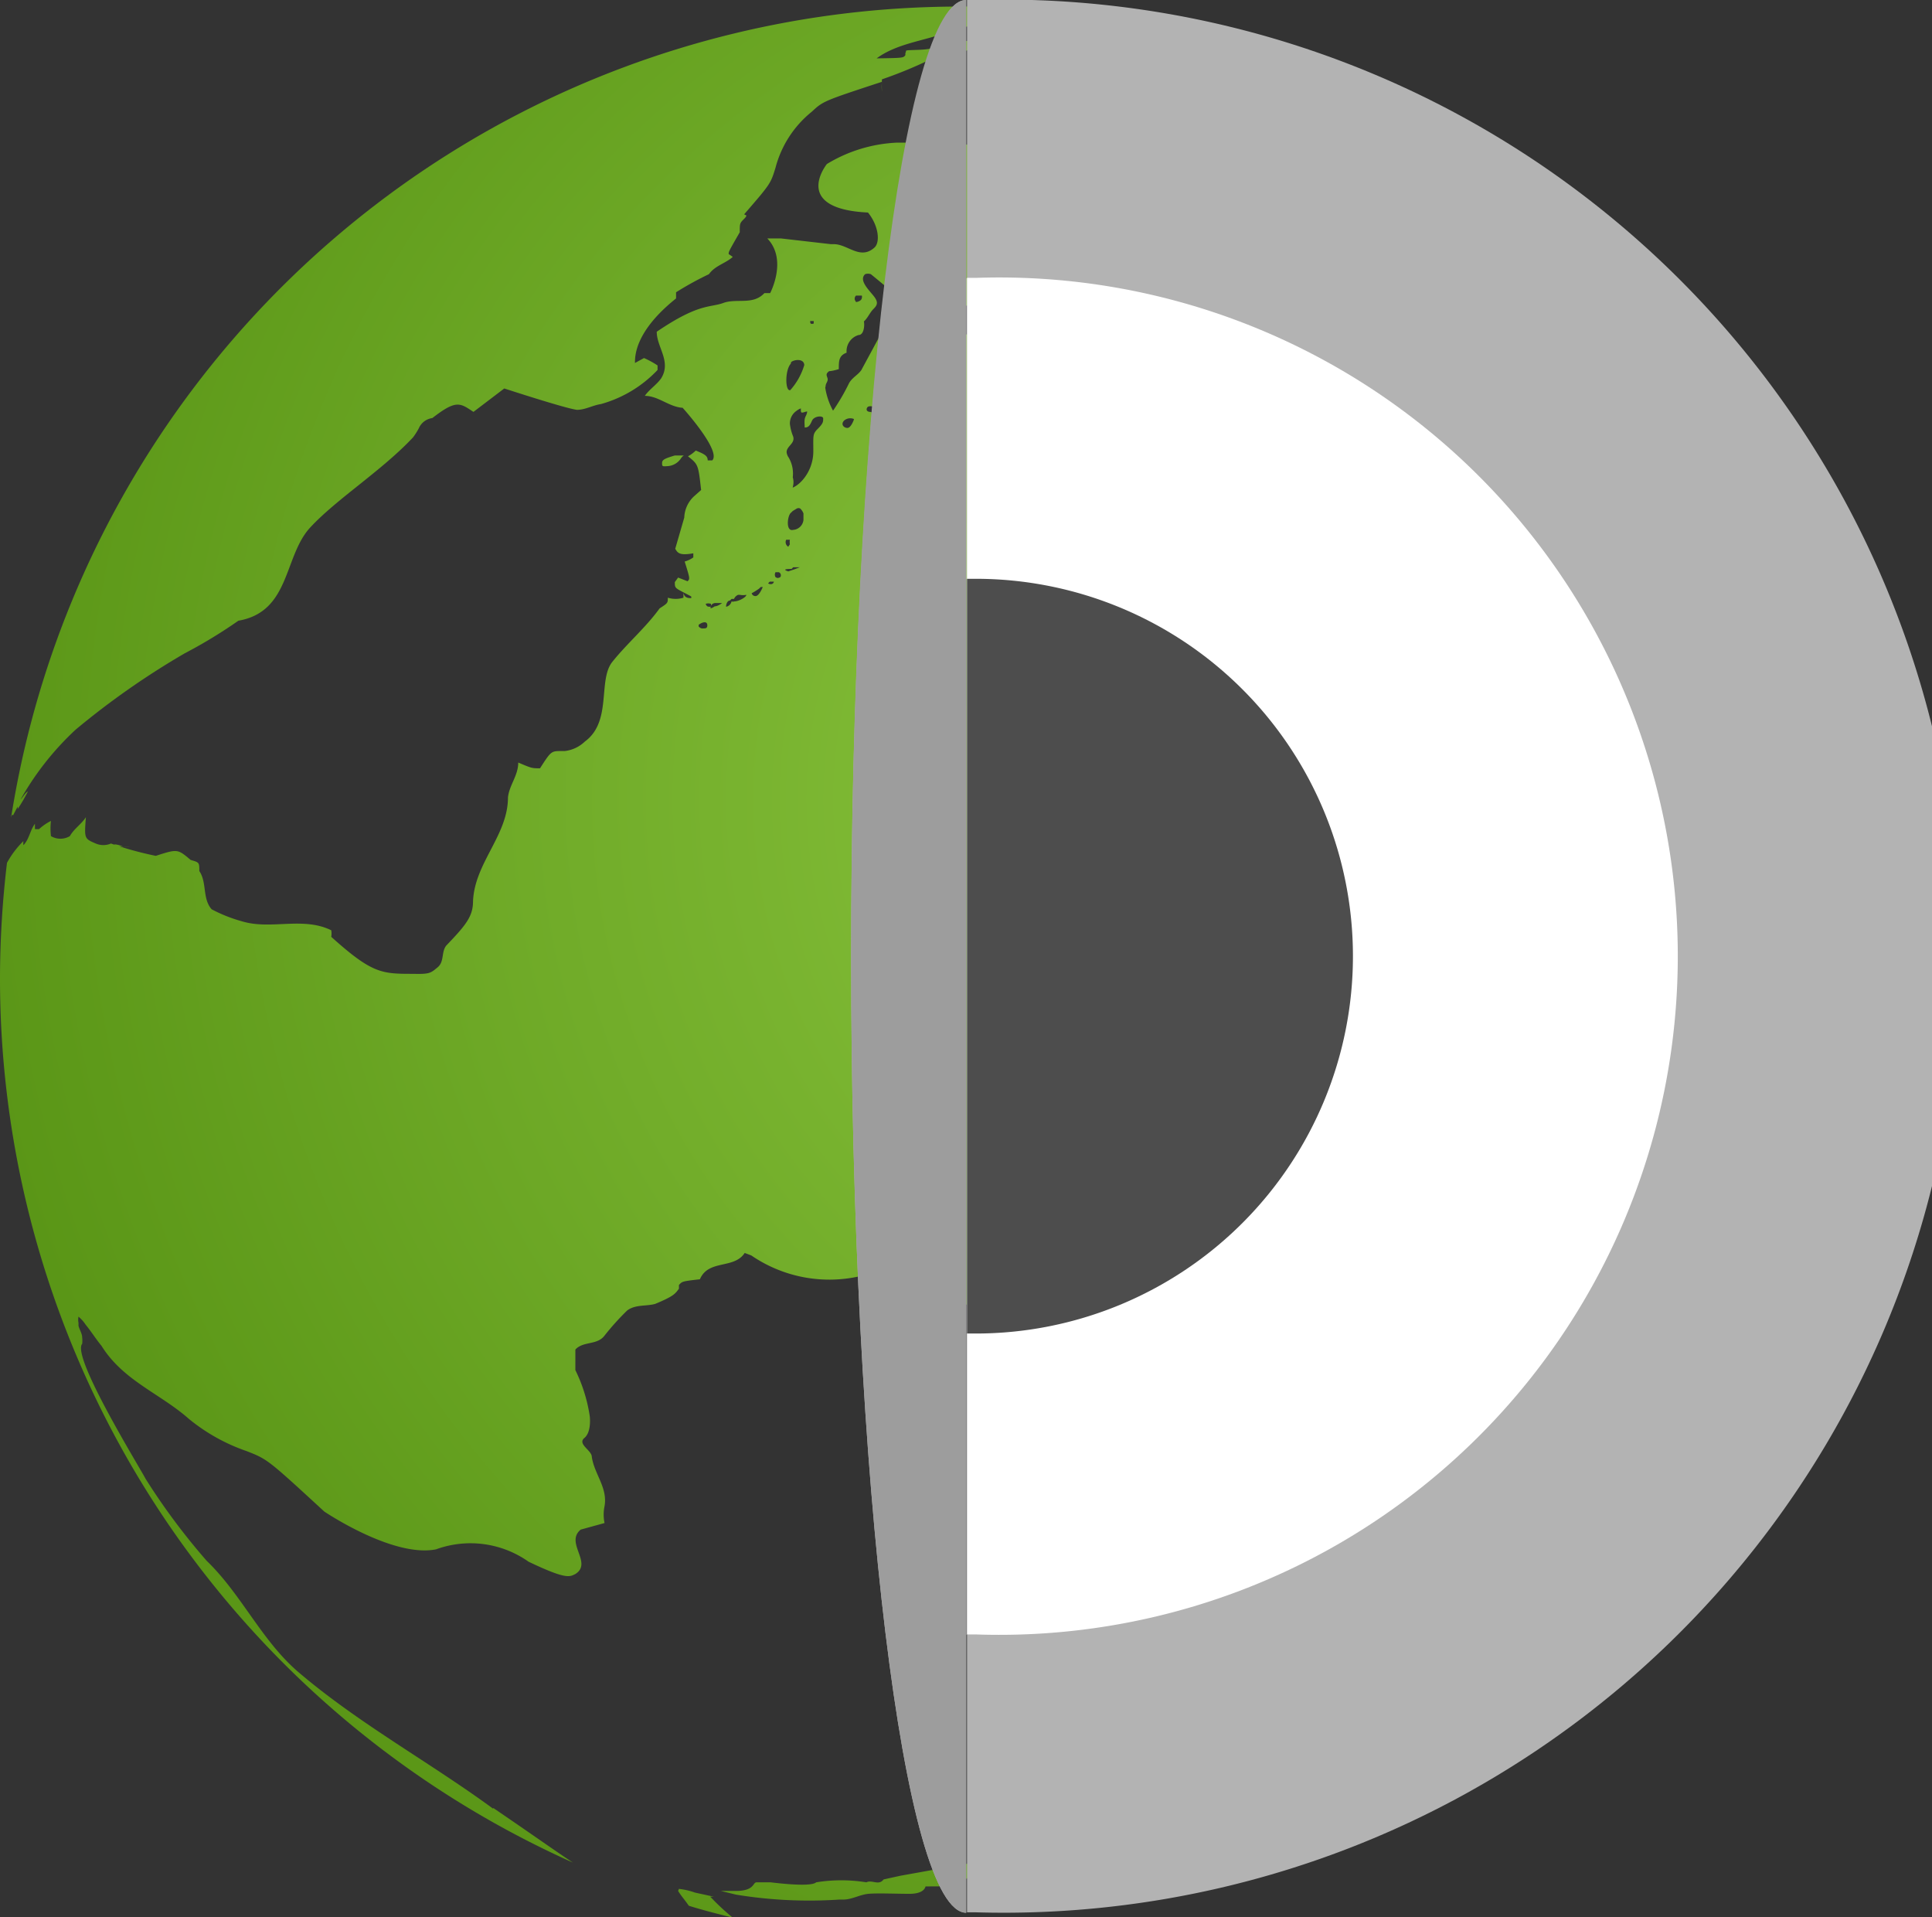 <svg xmlns="http://www.w3.org/2000/svg" xmlns:xlink="http://www.w3.org/1999/xlink" viewBox="0 0 47.01 46.64"><rect x="0" y="0" width="47.01" height="46.64" fill="#333333" stroke="none"/><defs><style>.cls-1{isolation:isolate;}.cls-2{fill:url(#Dégradé_sans_nom_13);}.cls-3{fill:#b3b3b3;}.cls-4{fill:#fff;}.cls-5{fill:#4d4d4d;}.cls-6{fill:#9d9d9d;mix-blend-mode:multiply;}</style><radialGradient id="Dégradé_sans_nom_13" cx="17" cy="16.12" r="32.9" gradientTransform="translate(46.82 2.28) rotate(90) scale(1.01 1)" gradientUnits="userSpaceOnUse"><stop offset="0.01" stop-color="#8cc63f"/><stop offset="1" stop-color="#589415"/></radialGradient></defs><title>globe1</title><g class="cls-1"><g id="Calque_2" data-name="Calque 2"><g id="Page_4" data-name="Page 4"><path class="cls-2" d="M42.47,15.89a.29.29,0,0,1,0-.1s0,0,0,0,0,.08,0,.07l-.09,0h-.07l-.07-.06s0,.06.06.12a.3.3,0,0,1,.08.17s0,.06,0,.1h0l0,.07a.1.1,0,0,0,.1,0h0s0-.05,0-.08a.11.11,0,0,1,.06,0s0,0,0,0,0-.05,0-.12Z"/><path class="cls-2" d="M37.14,36.84c-.11.09-.08.28-.24.32v0c.09.1.09.1.09.12l.2.27s-.09.13-.17.19-.09.06-.11.22v0c0,.15,0,.15.27.26,0,0,0,0,0,.08s.1.12.08.24-.15.2-.19.31c.15,0,.18-.18.33-.16s-.16.32,0,.36.22-.14.33-.2a.67.67,0,0,1,.11-.07c.46-.26.46-.26.73-.28h0l0,0h0s0,0-.09.14a1.25,1.25,0,0,0-.14.21h0s-.06.05,0,.11.46-.22.47-.22.1-.2.13-.28-.11,0-.17-.06h-.06A.72.72,0,0,1,39,38.2s0,0,0,0,.14-.13.21-.11-.2.11-.17.25c.44-.14.44-.14.34.4,0,.07.12.17.24.07s.25-.27.22-.4-.07-.12-.24-.2a.14.14,0,0,1,0-.07c0-.17.35-.78.36-.79s.27-.14.38-.26.34-.36.5-.5l.07,0a.1.1,0,0,1,.05,0c.08-.07.12,0,.16,0s.16-.08.25-.08.05.06.1.06h0c.12-.05.19-.17.31-.21a.08.08,0,0,1,0,0h0a2,2,0,0,0,.31-.44h0l-.06,0h0c.1-.22.1-.22.08-.24s0-.06,0-.08a.68.68,0,0,0-.31.17h0s0,0-.17.18-.17.1-.25.15h0a2.7,2.7,0,0,0-.49,0h0a1.46,1.46,0,0,0-.6.28,1.24,1.24,0,0,0-.44.53c-.15.28-.17.29-.57.47-.09,0-.15.07-.23,0s-.13-.14-.71.26h0a.37.37,0,0,0,0,.08h0c-.15.09-.15.09-.43,0,0,0,0,0,0-.19,0,0-.05-.17-.21,0s-.23,0-.23,0,.19-.2.2-.35-.13-.08-.28.16v-.07c-.17-.06-.17-.06-.23-.16h0s0,0,.23-.24h0C37.27,36.78,37.21,36.86,37.14,36.84Zm2.47.62a.47.47,0,0,1,.1-.18h0s.08,0,.08,0,0,.09-.1.12l-.09,0Zm-1,.35s.13,0,.14.07,0,.06,0,.06h0l-.34.11c-.09,0-.12,0-.12,0a.83.83,0,0,1,.38-.24Zm-1.16-.06v0a.15.15,0,0,1-.06.1h0c-.09,0-.09,0-.06-.09s0-.07.06-.07S37.44,37.73,37.45,37.75Z"/><path class="cls-2" d="M2.78,20.54A.54.54,0,0,1,3,20.6s.07,0,.11,0,.06,0,.06,0,0,0,0,0a1.13,1.13,0,0,1-.18,0,.25.25,0,0,0-.15,0Z"/><path class="cls-2" d="M41.85,12.86,42,13l0,0A1.34,1.34,0,0,0,41.85,12.86Z"/><path class="cls-2" d="M16.57,11.15a.23.23,0,0,1,.07-.07c-.19,0-.19,0-.22,0-.23.07-.31.1-.31.18s0,.09.12.08A.42.42,0,0,0,16.57,11.15Z"/><path class="cls-2" d="M32.19,43c-.14,0-.25.13-.4.13v0l0,0h0a.55.55,0,0,0-.4.11h0c.1,0,.18-.11.28,0h0a.34.34,0,0,0-.17.09c-.09.07-.12.08-.16.06s0-.06,0-.09-.1,0-.2.07c-.3-.08-.3.32-.5.42h0c0,.32,0,.32.2.32s.26.18.2.37,0,.15-.22.26c0,0-.22.19-.19.37a.13.13,0,0,1,0,.05h0c0,.06-.06.11,0,.18s0,.2.45.15h0a3.55,3.55,0,0,0,.62-.4l0,0h0c.11-.1.25-.18.37-.27a.88.88,0,0,0,.16-.17c.06-.06.1-.14.16-.2s.32-.24.15-.29l-.31-.1a1.2,1.2,0,0,0,.23-.22h0a.38.38,0,0,0,.22-.15c0-.05.09-.12.19-.08s0,.11.2.1h0s0,0,0,0l0,0c0-.07,0-.15,0-.23.21,0,.21,0,.27,0v0c0-.08,0-.23-.13-.24h-.33l-.17,0-.13,0C32.43,43,32.32,43,32.19,43Z"/><path class="cls-2" d="M12,44h0c-1.57-1.15-3.29-2.08-4.77-3.35-.88-.77-1.36-1.87-2.2-2.68a15.87,15.87,0,0,1-1.49-2C3.42,35.73,1.73,33,2,32.69A.66.66,0,0,0,2,32.54H2c0-.1-.07-.2-.09-.29l0-.07a.37.37,0,0,1,0-.15.87.87,0,0,1,.17.19c.14.17.25.35.39.52h0C3,33.59,3.9,33.9,4.6,34.52A4.55,4.55,0,0,0,6,35.3c.51.2.51.2,1.89,1.47h0s1.67,1.13,2.72.92a2.45,2.45,0,0,1,2.25.3c.92.44,1,.37,1.14.3.43-.27-.26-.76.13-1.08h0l.58-.16a1,1,0,0,1,0-.41c.08-.45-.25-.78-.31-1.2,0-.16-.36-.31-.18-.46s.13-.53.13-.53A3.82,3.82,0,0,0,14,33.33v0l0-.07h0c0-.41,0-.41,0-.43.19-.21.53-.1.71-.34a6.29,6.29,0,0,1,.55-.61c.2-.15.46-.1.68-.16,0,0-.22,0,0,0,.46-.19.49-.25.58-.37l0-.09c.08-.09.08-.09.51-.14.21-.49.83-.24,1.09-.64h0l.16.06h0a3.36,3.36,0,0,0,2.71.49,5.5,5.5,0,0,1,3.27,1.21h0a.66.66,0,0,1,.1.37l0,.08c.16.28.48.33.71.51h0c.35.41.79,0,1.17.14s.58.69,1,.88.6.21.9.34a.36.36,0,0,1,0-.2h0c.13-.09.32-.07.41-.23s-.05-.38,0-.56l1-.41c.31-.06.58.28.91.11l1-.3c.92.49-.17,1.51.13,2.24,0,.08,1.25.69,2.06-.9h0l.06-.06,0,0h0c.06-.21.06-.21.33-.37a.7.7,0,0,1,.16.14l0,.07.08,0c0,.21-.13.41-.09.63.1,0,.1,0,.36-.17l.11,0,0,.09,0,.05s0,0-.18.23a.64.64,0,0,0,0,.23l.2,0,0,.09c-.08.28,0,.37,0,0,.15.18.35,0,.51.1,0,.09.15.62.48.35.14-.1.2-.14.28,0s-.09.08-.15.07a.23.23,0,0,0-.08.09l0,.06c.17,0,.29-.16.46-.15a.43.43,0,0,1,0,.12c.09.06.09.06.1.12.14.26.14.26.17.28s-.06.2-.06.32h.08a.11.11,0,0,0,0,.08c.1,0,.15-.15.26-.18l0,0,.13,0c.11-.15.38-.09.39-.34h0l.75-.22c0,.11.16.13.23.21a.26.26,0,0,0,.11.07h0a3.47,3.47,0,0,1-.56.24c-.21.28-.21.28-.41.33a.43.43,0,0,0,.05-.12h-.13a1.37,1.37,0,0,1-.13.2l0,0h0l.12,0h0c.1,0,.21,0,.3,0h0v.08h0v0c0,.07-.09.13-.12.2a8.3,8.3,0,0,0,1.3-1.16h0c.24-.2.24-.2.25-.23-.16.09-.16.09-.24.06l0-.05c-.06-.1-.07-.11-.17-.13v0c-.09,0-.21,0-.26-.13h0a.77.77,0,0,1,.09-.29c.09-.18.22-.4.35-.44l0,0a.25.25,0,0,0,.11,0,.22.22,0,0,0,0-.08c0-.1.92-1,1.63-.81h0c0,.06,0,.09-.07.13s.05,0,.14-.07.1.06.07.2a.23.23,0,0,1,.15-.11.25.25,0,0,1,.15,0s0,0-.14.2h0s0,.08,0,.1l.05,0h0a2.22,2.22,0,0,0,.3-.11.34.34,0,0,1,.08.09.37.37,0,0,1,.16-.17v.06h.06l0,.05.37-.23a.23.23,0,0,1,.08.09c.21-.32.33-.28.42-.26s.08-.08.16-.08v0l0,.12c.09-.1.1-.26.25-.3v.06h0a.42.42,0,0,0,0,.12.47.47,0,0,0,.15-.28c-.06,0-.06,0-.09-.15l-.12,0,0,0h0a.31.31,0,0,1,.25,0c.06,0,.15-.06.21-.11l.05,0h0l-.24.39h0l.23-.29h.06v0c.12-.12.13-.12.2-.14l-.15.36c.07-.08.1-.2.2-.26,0,.1-.1.18-.13.28.11-.14.11-.14.15-.17a.7.7,0,0,0,0,.12h0c.1,0,.1-.16.19-.22v0c0,.09-.07.16-.09.25a.34.34,0,0,1,.09-.08,1,1,0,0,0,.11-.2v0l0,0-.05.12,0,0a.76.76,0,0,1-.2.28h0c.08-.1.08-.1.12-.13a1.14,1.14,0,0,1-.11.19l0,0,0,0c.1-.09.16-.23.27-.32,0,.13,0,.13-.21.39h0v0a.61.61,0,0,1,.13-.14c-.19.59-.27.6-.29.6-.18,0-.15.21-.13.29l.05,0a6,6,0,0,1-.25.58,23.75,23.75,0,0,0,2.9-10l-.07.09h0a.42.42,0,0,1,.07-.1l0,0c0-.06,0-.12,0-.18a.26.26,0,0,0-.15.12l0,0a.72.72,0,0,1-.08.27h0v0h0a.43.43,0,0,1,0-.09.15.15,0,0,0-.05.06c0,.12,0,.12,0,.18h0a2,2,0,0,1-.42.37l0,0s.17-.22.22-.3h0l.08,0h0s0,0,0-.22H46c-.1.37-.1.37-.38.56l0,0a.56.56,0,0,0,0-.12s0,0-.18.4h0c-.12,0-.11-.17-.18-.25-.16.16-.16.16-.2.17h0c0-.05,0-.11,0-.16h0a2.47,2.47,0,0,1,0-.34h0s.14,0,.11-.14h0l-.09,0h0s0-.05,0-.1h0l0,0,0,0,0,.06v0l0,0v0c0,.14,0,.14,0,.2h0c-.07.09-.05.3-.2.26l-.07.06h0c-.19,0,.09-.27.06-.42l0,0,0,0h0c-.4.58-.4.58-.57.68h0c0-.05-.09,0-.14,0a.42.42,0,0,1,0-.37h0l.12,0h0v0a1.07,1.07,0,0,0,.11-.2h0c.06,0,.06-.05.07-.11l-.06.07h0c-.16,0-.36-.1-.24-.34h0l0,0h.08a.21.21,0,0,0-.12-.08.23.23,0,0,0,0,.12v0h0v.08h0v0a.75.75,0,0,1-.09-.15h0a.45.45,0,0,0,.06.21s.09.06.09.12l-.14.73h0c-.18-.06-.38-.41-.44-.52h0c0-.16-.16-.28-.19-.45s-.2-.4-.21-.64c0-.06,0-.06.18-.24h0s0,0,0,0h0c-.12,0-.12,0-.75-.36h0a1.22,1.22,0,0,0-.36-.61h0s0,0,0-.12v0s0-.06,0-.07a.28.28,0,0,1,.13.06c0-.15-.3-.15-.23-.31l0,0h0l0,0s0,0-.09-.1h0s0,0-.09-.06h-.09l0-.06v0s0,0,0-.08l0,0s0,0-.11.07h0a1.13,1.13,0,0,1-.82-.38s0,0-.1-.28h0c-.09.12-.09.12-.16.13h0a.71.71,0,0,0-.15,0h0c-.94-.53-.94-.53-1-.63h0c.1-.09.32-.06.31-.25v0A.19.19,0,0,1,39.9,21l0,0c-.09-.49-.09-.49,0-.6s.24,0,.34-.1.19-.29.39-.3c.37,0,.39-.05.48-.2h0a2.72,2.72,0,0,0,.35.16v0c-.11-.14-.11-.14-.12-.18v0l.53.15,0-.07v0a.22.22,0,0,0,.2-.13h0l.25,0h0s.15.2.24.23v0l0,0h0s.06,0,.12,0l.13,0a.21.21,0,0,0,.1,0h0c.06.17.25.2.33.34l0,0h0c.06.12-.07.26,0,.38s.29.09.43.15l0,0h0l.07,0c.11-.2.11-.2.12-.26-.19.08-.19.08-.22.15h0l-.08,0s-.06-.07-.08-.29h0c0-.07,0-.07.08-.2v0a0,0,0,0,0,0,0h0c.07.06.18.06.24.14h0a.2.2,0,0,0,0,.11l.17,0h0a.52.52,0,0,1,.07.16h0c0,.16-.13.28-.1.44h0c.14.11.18-.18.29-.23a.81.81,0,0,0,.09.1l.08-.1c-.15-.11-.15-.11-.2-.33h0l.15,0h0l.07.11h0c0,.05.14.06.18.13h0c.06.17.09.19.15.19s0,0,0-.12h0a1.15,1.15,0,0,0,.39.13h0c0,.05,0,.06.12,0h0a.58.58,0,0,1,.36.09c.14-.09.14-.09.12-.68l0,0a.21.21,0,0,0,0-.13h0a.19.19,0,0,1,0-.08s.05-.09.09-.12H46a.33.33,0,0,0,.05.19l0,0c0-.09,0-.09,0-.14l.07,0h0c.06.11.09.15.14.73l0,0s0,0,0-.35h0l-.18-1a2.92,2.92,0,0,1-.2-.5h0c0-.12-.09-.21,0-.33h0a1.43,1.43,0,0,1,.08.22l0,0c0-.08-.09-.16-.08-.25l0,.05h0c-.07-.31-.15-.62-.23-.93,0,.07,0,.07,0,.09h0a.79.79,0,0,0,.05.24,1.11,1.11,0,0,1,.07.4s-.11.08-.15,0v0a1.11,1.11,0,0,0-.13-.25h0a.78.78,0,0,1-.1-.36.33.33,0,0,0,0-.19c.06,0,.06.09.09.14s-.07-.16-.07-.25a.75.75,0,0,0,0-.21v0a.72.72,0,0,1,0-.25c.07.07.06.18.13.24s0,0-.05-.15a1.32,1.32,0,0,1-.07-.18h0s0,0,0,0a.24.24,0,0,0,0-.08h0l0,0-.17-.51v0a.51.51,0,0,1,0,.1h0s0,0-.07-.06v.05h0s0,0,0-.05h0a.15.15,0,0,1,0-.09h0c0-.13-.11-.25-.16-.38l-.1-.21c-.1-.21-.1-.22-.08-.25a0,0,0,0,0,0,0h0v0c-.1-.17-.17-.35-.26-.53h0a4.19,4.19,0,0,1,.65,1L44.88,15a.18.18,0,0,1-.09-.09c0,.09.1.17.14.26-.06-.07-.37-.59-.38-.6l-.08-.15h0a1.4,1.4,0,0,1-.13-.34l0,0h0c0-.13-.16-.22-.19-.35h0l.13.13c.08,0,.1.14.16.21-.17-.37-.34-.74-.52-1.1h0l0,0a.69.69,0,0,1-.25-.22c0-.07-.08-.14-.13-.2h0l0,.05h0c0-.12,0-.12-.14-.23v0h0a.24.24,0,0,0-.08-.09h0c-.15-.4-.15-.4-.1-.47l.1.09h0c0-.06-.07-.12-.1-.19v0l-.1-.09-.1-.11s-.28-.15-.24.17a.63.63,0,0,0,0,.19h0c-.09.05,0,.12,0,.15a.26.26,0,0,1,0-.09c.14.13.16.36.32.47l0,0,0,0v0a3,3,0,0,1,.36.7l-.2-.1a.24.24,0,0,1,0,.09l0,0-.07,0h0l-.24-.5,0,0a.09.09,0,0,0,0-.07h0l0,0h0s0,.07,0,.1c-.19-.13-.17-.43-.42-.49a.59.59,0,0,1,0,.08h0c.28.3.35.74.68,1h0a.28.28,0,0,1,0-.09h0c.24.35.24.35.3.37a.43.43,0,0,1,0-.13h0c.12.15.29.25.38.42v0h0a2.25,2.25,0,0,1,.37.57h0l0,0s.05.08.07.13h0c0,.06.06.11.08.17h-.05l0,0-.05,0a19.35,19.35,0,0,0-3.21-3.71,19.49,19.49,0,0,1,3.2,3.69c-.1-.1-.15-.25-.29-.32h0c-.29-.36-.29-.36-.3-.36l-.08-.15h0l0,0h0l0,0h0a.11.11,0,0,1,0,.05l-.16-.16h0v0h0a1,1,0,0,0-.19-.17s0,0,.15.19h0c.09.23.09.23.09.25s-.14-.06-.21-.08h0a.38.38,0,0,1-.09-.09h0a.67.67,0,0,0-.15-.25h0l0-.05s-.22-.18-.32-.17c.09.25.37.34.45.6h0a.15.15,0,0,1-.06,0h0c0-.06,0-.06-.1-.06a4.93,4.93,0,0,0,.51.7.8.8,0,0,1,.29.36h0s0,.18-.15.15c0,.08.06.09.11.1a.18.18,0,0,0,.06-.09l0,0h0l0,0,0,0c0-.13-.05-.25,0-.38h0c.07.08.06.21.15.28,0-.19,0-.19,0-.23s.09,0,.26.2h0c0,.09,0,.2.05.27a1.1,1.1,0,0,0,0-.18l0,0a5.69,5.69,0,0,1,1,1.86s0,.06,0,.15a4,4,0,0,0-.57-1h0c-.12-.23-.12-.23-.28-.34l0,0c0,.07,0,.07.43.53h0c.37.57.44,1,.37,1.1h0A.56.56,0,0,0,45,17a1.42,1.42,0,0,1-.12-.13h0c-.18-.08-.12-.33-.29-.42a1,1,0,0,1,.12.29h0l0,0a.41.41,0,0,0,.14.29c0-.11,0-.11,0-.17s.35.19.35.41l0,0c0,.19,0,.19,0,.23s-.28,0-.3-.32c0,0,0,0,0,.14l0,0h-.08l-.06-.12,0,.13v0c-.13-.08-.19-.22-.33-.29.14.41.14.41.1.44h0c-.06,0-.1-.09-.18-.07l0,0h0v.12c0,.08-.07.18-.23-.06,0,.12,0,.12-.18.13h0v-.1h0a.19.19,0,0,0,0-.07l0,0s0,.05,0,.07-.05,0-.12,0h0c-.06-.29-.06-.29-.15-.41l0,.07-.08,0a.86.86,0,0,0,.07.21h0c-.07,0-.13-.06-.21-.06l0,0c0,.07,0,.16.1.23h0a.94.94,0,0,1-.16,0c-.06,0-.07,0-.08.08v.08c-.15.08-.21.06-.23,0a.71.71,0,0,0,0,.18h0s0,.08,0,.12l0,0-.07-.07h0a2.49,2.49,0,0,0-.4-.52l-.37-.52c0-.12.06-.14.26-.18l0,0,.1,0s.42-.23,0-.43c-.19-.07-.33.13-.51.09v0h0l-.43.09h-.12c-.1,0-.05-.14-.11-.2s-.15-.08-.21-.14-.08,0-.12,0v.12h0c-.11-.07-.11-.12-.1-.14l.56-.54c.09,0,.11,0,.11-.13s-.07,0-.41.23c-.16.11-.33,0-.5.06l0,.05c.1.08.1.09.1.15s-.23.13-.26-.16h0c0-.12.18-.06.23-.15s0-.21,0-.32.12-.24.27-.27l0,0h0a.11.11,0,0,0,0-.08h0a.32.32,0,0,0-.08-.13h0l.24-.06s0,0,0-.11h0a.46.46,0,0,1,.07.07s0,0,.13,0,.1,0,.41-.17l.05-.05c0-.17-.25-.21-.24-.4,0,0,0,0,0-.38l0,0c.18.07.18.07.19.06s.2.27.31.4h0c0,.25,0,.25-.15.27.06.08.08.18.14.26h0c0,.24.13.25.33.26h0c.13.12.15.3.24.44s.28.45.64.48a.59.59,0,0,1,0-.08h0l0,0c0-.07-.08-.13-.06-.21s.11.17.19.24c0-.11-.13-.19,0-.31s.1.22.2.29h0v0c-.14-.15-.2-.21-.12-.29l.07.06h0l.23.3a.28.28,0,0,1,0-.09c.13.07.13.07.19.08l0,0,0,0h0c-.05-.09-.16-.08-.23-.12h0l-.2-.42,0,0a.11.11,0,0,0,.08,0l0,0h0l.07.12c-.07-.35-.07-.35-.23-.51a.12.12,0,0,0-.06.06.68.68,0,0,1-.16-.12c-.13-.11-.16-.28-.27-.41s-.29-.11-.4-.23a6.59,6.59,0,0,1-.44-.72h0s0,0,0-.05h0c.08,0,.14.06.21.07l-.31-.23,0,0c-.09-.06-.11-.1-.12-.14s0,0,.11,0h0l.09,0h0c-.09-.12-.27-.14-.33-.31H41.8c0,.35-.34.27-.47.23a.43.43,0,0,1-.1.09.34.34,0,0,1-.14-.49c.16-.3-.28-.45-.17-.73l.16.06,0,0a.29.29,0,0,0,0-.09.43.43,0,0,1,0-.05l0,0,.8.86a2.26,2.26,0,0,1,.2.31c.09,0,.1.15.17.21s.08-.15,0-.2l0,0,0,0s-.74-.72-.15-.76l0,0,0,0-.07.06c-.07,0-.11-.08-.17-.08s0,.06,0,.08h0a.49.49,0,0,0,0,.12v0s0,.06,0,.08h0c-.14-.13-.14-.13-.79-1.4h0c-.3-.3-.3-.3-.32-.34a3.25,3.25,0,0,0-.25-.45,1.13,1.13,0,0,1-.13-.16c-.24-.24-.42-.52-.66-.75s-.64-.55-.78-.52V8.9h0V9l0,0-.44-.3.41.3c-.23-.06-.42-.21-.65-.29-.08.16.06.34-.06.49s-.38.14-.53.29-.14.18-.24.22a1.05,1.05,0,0,1-.14.66h0c-.39-.08-.64-.48-1.07-.45.13.19.13.19.07.29h-.07s0,0,0-.15,0-.32-.46-.06v.06c-.07,0-.09,0-.23-.07l-.05,0c0,.17,0,.17,0,.21s.08,0,.41.49c1.34.12,1.35.32,1.36.51s1.23,1.71,1.8.92h0a2.87,2.87,0,0,1,.39.39h0s0,0,.38.24h0c.11.07.13.07.16.06s-.07-.11,0-.16h0c.13.21.21.34.41.4.37.09.4.31.4.31h0l0,.2a.16.16,0,0,1-.05.08.22.22,0,0,0-.06.15c0,.07,0,.07.08.17h0c-.06-.06-.07-.06-.09-.06h0a.17.17,0,0,0,.23.18h0s0,0,0,.06-.06.13-.17.1,0,.07-.18.1l-.12.1s0,0-.17,0-.06,0-.07,0,0,.05,0,.08l-.09.35s0,.05-.08,0-.1-.15-.18-.19v0h0c-.26,0-.26,0-.35-.18-.29-.09-.29-.09-.36-.16.07.26.07.26.06.33s-.15.09-.23.09l0,0h-.06c-.09.21.91,1.11,1,1.2s.05,0,.05.07,0,0-.05,0v-.1s0,.07,0,.08c-.21-.12-1.12.17-1.5.3h0c-.08,0-.16-.09-.25-.08h0l0,0h0c.08-.05.07-.09,0-.15l-.13,0c0,.11,0,.14-.29.27A1.1,1.1,0,0,0,37,17l-.06,0c-.14-.05-.16-.15-.24-.46a1.52,1.52,0,0,0-.21-.51h-.07c-.18.28.21.43.27.66,0,0,0,.2-.33.62h0l-.66,0s-.21-.09-.15-.27a1.31,1.31,0,0,1-.18-.37h0a.3.3,0,0,1,0-.26c-.07-.1-.07-.1-.14-.14h0l-.43-.8h0v0h0a2.79,2.79,0,0,0,0-1.47,3.74,3.74,0,0,0-.76-1.05c-.26-.22-.26-.26-.27-.39-.26-.1-.3-.11-.43-.25a.74.74,0,0,0,.21.22,2.29,2.29,0,0,1,.8,1.28c.07.27.05.45,0,.53a.39.39,0,0,1-.55-.3l-.06,0s0,0-.91.13a1.28,1.28,0,0,0,0,.19s0,0-.17.07a.59.59,0,0,0,0,.13v0c0,.38,0,.45.23.5a.36.36,0,0,1,.3.47v0c-.09-.09-.09-.09-.22,0s-.37-.1-.32-.32h.06l0-.06a1.08,1.08,0,0,0-.3-.16h0c-.11-.05-.13-.1-.14-.25v0s-.14-.82-.53-.95h0c0-.11-.18-.16-.14-.31s.15-.33.3-.2.25.2.51.86c0-.1,0-.1.23-.2-.64-.53-.46-1.57-1.21-2h0c-.16-.14-.16-.14-.22-.15s-.3.06-.46,0l.11.19h-.09c-.13-.07-.14-.23-.24-.32h0c.18-.07.06-.19-.06-.32s-.25-.25-.21-.38c.27-.5-.77-.35-.91-.8a10.38,10.38,0,0,1-1-.43c-.22-.09-.22-.09-.27,0h0c-.45.16-.45.16-1-.62-1.21-1.62-1.58-1.52-3.37-1a2.42,2.42,0,0,1-1.29-.13h0c.06-.07.15-.07.21-.13h0a2.06,2.06,0,0,0,.82-.39h0l0,0c.35-.15.76,0,1.1-.19s.38-.26.15-.66h0a.48.48,0,0,0,.23-.11c.31-.25.07-.92.07-.92-.15-.26-.41.19-.62,0l.07-.32,0-.06a.36.36,0,0,1,.21-.13c0-.15.07-.31.1-.46h0A1.52,1.52,0,0,0,23,3.53h0c-.23,0-.46,0-.69-.06h0c-.17,0-.29,0-.49,0h0a3.59,3.59,0,0,0-1.7.52s-.88,1.09,1,1.18h0c.26.32.3.72.16.85-.35.32-.66-.09-1-.08h-.06L19,5.8c-.21,0-.21,0-.33,0,.5.52.07,1.33.07,1.33h0l-.14,0c-.28.3-.67.12-1,.24s-.59,0-1.62.7c0,.38.36.72.11,1.13h0c-.11.16-.29.27-.4.43.33,0,.59.27.92.29,0,0,.95,1.05.72,1.28h-.11c0-.11-.07-.15-.29-.24a.85.85,0,0,1-.19.14c.25.2.25.2.32.82l-.18.16a.74.74,0,0,0-.23.51h0v0s0,0-.22.76c.06.1.1.17.44.11h0s0,.07,0,.1a.68.68,0,0,1-.21.1c.13.42.13.42.07.48l-.23-.09-.08.11c0,.14,0,.14.23.26s.16.08.17.13l0,0h0c-.06,0-.17,0-.19-.13l0,.12a.64.64,0,0,1-.38,0c0,.13,0,.13-.2.26-.34.47-.79.85-1.15,1.3s0,1.45-.67,1.94a.84.84,0,0,1-.49.23h-.07c-.26,0-.26,0-.53.42-.2,0-.2,0-.53-.14,0,.32-.22.55-.25.85,0,.92-.81,1.59-.85,2.52h0c0,.37-.17.58-.64,1.07-.14.15-.05.4-.22.54s-.19.17-.59.16c-.77,0-1,0-2-.9h0a.47.47,0,0,0,0-.16c-.7-.34-1.47,0-2.18-.22a3.62,3.62,0,0,1-.73-.29c-.23-.26-.11-.65-.3-.93h0c0-.21,0-.21-.21-.27-.32-.27-.32-.27-.85-.1a8.54,8.54,0,0,1-1.09-.3.47.47,0,0,1-.37,0c-.28-.12-.28-.12-.24-.64-.11.17-.29.28-.39.46h0a.45.45,0,0,1-.46,0,1.56,1.56,0,0,1,0-.37,1.26,1.26,0,0,0-.29.2l-.1,0,0-.13h0l0,0,0,0c-.12.16-.14.38-.28.52h0a.36.36,0,0,1,0-.1,2.24,2.24,0,0,0-.4.53A24,24,0,0,0,0,23.72,23.56,23.56,0,0,0,13.94,45.31c-.44-.29-1-.69-1.94-1.33ZM40,32.74a.21.21,0,0,1,0,.06H39.8a.4.4,0,0,0-.18.08h0s0,0,0,0h0l0,0h0a.31.31,0,0,1,.19-.11A.19.19,0,0,1,40,32.74Zm-.67-.21a.06.06,0,0,1,0,0s0,0,0,.06l-.15,0s0,0-.06,0-.07,0,0-.06S39.32,32.46,39.36,32.53Zm-.74-.34s0,0,.19,0,.22,0,.22.25v.19h0c-.13.15-.26-.09-.39-.12a.53.53,0,0,0,0,.46h0c-.11.24-.11.24-.15.24s-.39,0-.52-.14a.14.14,0,0,0-.13-.05.93.93,0,0,1-.44.77c-.31.24-.45.37-.47.54h0c-.3.14-.59.28-.52.53s-.21.18-.21.18a.62.62,0,0,1-.41-.14c-.22.38-.22.38-.26.3a.17.17,0,0,1,0-.08.14.14,0,0,0,0-.11l-.19-.41h0s0-.25,0-.25h0c.08-.35,0-.39-.09-.44s-.25-.49-.25-.49c0-.16.06-.21.61.27.08-.08.08-.08.1-.12h0c.08-.16.09-.18.06-.22h-.1v0h0c0-.2.26-.1.33-.07a.27.27,0,0,1,0,.09c.08,0,.06-.13.12-.18h0c.17,0,.18,0,.2,0h0s0,.07-.17.16c.06.09.2-.06.24-.11h0a.24.24,0,0,1,.22,0h0c0,.07,0,.15,0,.22s0,0,.28.07l0-.12h0c.07-.06.07-.06.09-.11h0a2.21,2.21,0,0,1,.25,0c0-.09-.1-.14-.11-.23h0a1.05,1.05,0,0,1,0-.19h0a2.06,2.06,0,0,1,.58-.11s-.06-.13-.19,0-.06-.15,0-.16l.12-.05s-.06,0,0-.1a.91.91,0,0,1,.1-.1h0s0,0,.06.08a.9.9,0,0,0,.29-.21h0c.11,0,.14.06.09.11a.17.17,0,0,1-.1.07s0,0,0,.06a.89.89,0,0,0,.09-.16h0l.08-.1h0s0,0,0-.05a.1.1,0,0,1,.16-.08C38.6,32,38.55,32.13,38.62,32.19Zm0-.46a.88.88,0,0,1,.38.14h0C39,32,39,32,39,32c-.24,0-.24,0-.28,0s0-.08-.1-.09-.11,0-.12,0h0c-.08,0-.09,0-.11,0h0l0,0h0l.08-.05ZM37,31.55c.08.1.08.23.14.34l.08,0h0s0,0,0,0l.09,0s.07,0,.08,0a.54.54,0,0,1,.11.23c0,.08-.1.17,0,.23h0s0,.17,0,.22a1.28,1.28,0,0,1-.35.19c-.08,0-.08,0-.13-.1s0,0-.14,0-.44,0-.63.16-.14,0-.17,0,0-.33-.09-.48a1.48,1.48,0,0,1-.16-.27.4.4,0,0,1,0-.11s.15-.3.28-.17a.26.26,0,0,0,.27.1l.13-.06c.06,0,.13-.05.18-.09s.11-.16.22-.19A.1.1,0,0,1,37,31.55Zm9.32-6.06s0-.08.1-.07h0l-.07.07S46.28,25.5,46.28,25.49Zm-.74.69a1,1,0,0,1,0-.24h0s0,0,0,0,.07,0,.08.06a.24.24,0,0,1,0,.08h0a0,0,0,0,0-.05,0s0,.07,0,.11h0S45.54,26.2,45.54,26.18Zm-1.33-5.83a.25.25,0,0,1,.09.15h0a.19.19,0,0,1-.09-.15h0Zm.58,0a.14.14,0,0,1,.06.12.36.36,0,0,1,0,.1h0l0,0s0,0,0-.07h0s0,0,0,0h0a.41.41,0,0,1,0-.11Zm1.4-.44s0,0,0,0h0s0,0,0,0h0a.5.5,0,0,1,0,.12s0,0,0,0h0a.27.27,0,0,1,0-.14h0S46.18,19.89,46.19,19.9Zm-2.92-7.78-.06-.07c0-.06-.06-.11,0-.1a.21.21,0,0,1,.08.07.08.08,0,0,1,0,0,.09.09,0,0,0,0,0h0Zm.08.28,0,0,0,0h0c-.06-.11-.06-.13,0-.12a.25.25,0,0,1,.11.17s0,0,0,0Zm.63.88h0l0,0c0-.06,0-.09,0-.09s0,0,.08.11h0l0,0s0,0,0,0Zm-1,2.48h0s0,0,0,.07-.08.08-.13,0a.09.09,0,0,1,0-.07v-.06s0,0,0-.05h0A.6.6,0,0,1,43,15.76Zm.12-.13s0,.09,0,.08-.13-.1-.21-.14h-.08l0,0a.84.84,0,0,1-.12-.23s0-.11,0-.17,0,0,0,0h.12l0,0a3.75,3.75,0,0,1,.26.3A.9.9,0,0,1,43.13,15.63Zm.17-.42s0,0,.07,0l.08.14c0,.08.11.14.16.22a1.2,1.2,0,0,1,.09.19h0l-.07-.06h0a.76.76,0,0,0,0-.11.5.5,0,0,0-.1-.11.8.8,0,0,1-.18-.32ZM43.05,15l.06.07h0s0,.06,0,.08l0,.06,0,.05h0a.07.07,0,0,1,0,0,.76.76,0,0,1-.07-.09A1.11,1.11,0,0,1,43,15Zm-5.42-3.5c-.06,0-.26-.31-.07-.35a.2.2,0,0,1,.15,0l0,0s0,.09.06.13.09.06.12.1h0s-.14.09-.16.09A.22.22,0,0,1,37.63,11.46Zm3.06,1.09c0-.08-.08-.16-.12-.24s-.08-.09-.11-.14a.08.08,0,0,1,0-.05v0s0,0,0,0,0-.06,0-.09h0s0,0,.1.08a.71.71,0,0,1,.21.48c0,.1,0,.12,0,.12a.11.11,0,0,1-.08,0Zm-.27.37c-.07-.06-.08-.15-.14-.21l-.13-.1h0s0,0,0,0h0l.12,0s0,0,.07,0h0a.61.61,0,0,0,.07.1s.06,0,.08.07a.11.11,0,0,1,0,.08,0,0,0,0,1,0,.05S40.46,13,40.42,12.92Zm.57.75c-.06,0-.16-.13-.17-.18s0,0,0,0,.07-.06.1-.06.14.08.16.18h0C41.09,13.75,41,13.71,41,13.67Zm-6.23.85a.68.68,0,0,1-.06.23l-.11.07c-.05,0,0,.09-.05.13s-.06.16-.1.23-.06,0-.06,0-.1-.38,0-.45,0,0,.07-.09a.3.3,0,0,1,.24-.23C34.75,14.43,34.75,14.5,34.76,14.52ZM33,14.88a1.17,1.17,0,0,1-.28-.26h0a.17.17,0,0,1,0-.07s.1,0,.12-.09,0-.1,0-.14l0,0a.13.13,0,0,1,.06-.13l.05,0a.32.32,0,0,1,.09,0,.1.1,0,0,1,.07,0c.06,0,.09.1.13.19l0,0c-.11-.09-.14,0-.19.12s-.06.16-.13.15,0,.11,0,.19S33,14.88,33,14.88Zm.58.32c0-.07-.1-.09-.14-.14s0-.07,0-.1h0c.09,0,.16.1.16.2a.28.28,0,0,1,0,.08Zm-12.8-5h0s0,0,0,0-.07.21-.16.21-.17-.09-.08-.18A.23.23,0,0,1,20.77,10.19Zm.51-.24,0,0s0,0,.05.06h0s-.05,0-.08,0h0a.09.09,0,0,1-.08,0c-.13,0-.1-.11-.05-.13a.16.16,0,0,1,.1,0Zm.52-.32h0l-.07,0s-.06,0-.09,0h0c-.1-.1,0-.13.05-.13h.08A.07.07,0,0,1,21.8,9.63Zm.57-.18c0,.07-.16.14-.29.14a.17.17,0,0,1-.16-.08h0s.05,0,.16,0,.18,0,.2-.08S22.37,9.41,22.37,9.45Zm-.51-.15v.06a.25.25,0,0,1-.05.16h0s-.13-.07,0-.25h0s0,0,0,0Zm.83-.18a.27.27,0,0,1-.05.14h0l-.14,0c-.1,0-.12,0-.09-.06l.05,0h0c.09,0,.12,0,.12-.14h0S22.69,9,22.69,9.12Zm.74-.33A.58.58,0,0,1,23,9a.16.16,0,0,1-.15-.09h0a1.07,1.07,0,0,0,.49-.11h0S23.43,8.77,23.43,8.79Zm-1,.16h0a.13.13,0,0,1,.22,0h0A.32.32,0,0,1,22.43,9Zm.14-.35h0l0,0c0,.07-.37.13-.51.15a.54.54,0,0,0-.27.08v0c0-.07,0-.09.07-.12l.17-.07.17-.11a.25.25,0,0,1,.12,0h0s0,.05,0,.07a.61.61,0,0,0,.19,0Zm.74-.07a.23.23,0,0,1-.07.14h0a.21.21,0,0,1,0-.17.06.06,0,0,1,0-.05s.05,0,.07,0A.15.15,0,0,1,23.31,8.53Zm-2.49-1.2a.1.1,0,0,1,0-.15l.07,0h0s.05,0,.07,0a.1.1,0,0,1,0,.06s0,.08-.15.1Zm-1.1.47h0l.07,0s0,0,0,0h0v0s0,0,0,.06h0C19.74,7.89,19.7,7.88,19.72,7.8Zm-.48,1c.06-.06.31-.1.32.07a1.6,1.6,0,0,1-.34.61h0C19.1,9.53,19.1,9,19.24,8.85Zm.84.58c0-.06.05-.1.05-.16s-.06-.11,0-.17,0,0,.27-.08c0-.2,0-.33.19-.4a.41.41,0,0,1,.29-.43c.14,0,.15-.26.13-.33h0c.1-.09.14-.21.23-.3s.14-.16,0-.33-.35-.38-.2-.52h0a.21.21,0,0,1,.14,0s.43.35.44.37.08.08.08.29a1.34,1.34,0,0,1-.21.67l-.54,1c-.08.12-.22.18-.3.32a5.1,5.1,0,0,1-.39.67v0A1.7,1.7,0,0,1,20.08,9.43ZM19.29,12a.42.42,0,0,1,0-.15.43.43,0,0,0,0-.24.77.77,0,0,0-.1-.48.27.27,0,0,1-.05-.13c0-.15.21-.21.16-.38a1.16,1.16,0,0,1-.08-.31.37.37,0,0,1,.14-.3s.1-.08.13-.07,0,0,0,0a.15.15,0,0,0,0,.07c0,.06.1,0,.15,0h0a0,0,0,0,1,0,0c0,.07-.05.12-.06.19s0,.13,0,.2v0c.1,0,.13-.06.18-.17s.27-.13.27-.05,0,.12-.13.25-.11.16-.11.55h0c0,.55-.42.92-.6.9S19.29,12.06,19.29,12Zm0,.43.1-.06a.09.09,0,0,1,.08,0h0a.31.31,0,0,1,.08.12v.16a.27.27,0,0,1-.25.24C19.11,12.94,19.16,12.53,19.25,12.47Zm-.11.87a.13.13,0,0,1-.05-.17h.09s0,0,0,0a0,0,0,0,0,0,0h0a.28.28,0,0,0,0,.11Zm.12.5h.16v0s0,0-.13.05l-.15.05h0Q19,13.84,19.26,13.84Zm-.43.24h0a.12.12,0,0,1,0-.12h.08A.08.08,0,0,1,19,14c0,.05-.05.06-.09.06Zm-.14.11h0s0,0,.1,0h0l0,0a.07.07,0,0,1-.07.06A.1.1,0,0,1,18.69,14.19Zm-.22.13h0l0,0h0a0,0,0,0,1,.05,0s0,0,0,0-.09.23-.18.22a.09.09,0,0,1-.09-.07S18.34,14.41,18.47,14.32Zm-.71.29h0l.06,0h0a.19.19,0,0,1,.1-.1H18a.41.41,0,0,0,.16,0h0l0,0c0,.06-.19.16-.29.16a.1.1,0,0,1-.07,0h0a.17.17,0,0,1-.13.13h0C17.66,14.75,17.68,14.61,17.76,14.61Zm-.51.19c-.07,0-.09,0-.12-.07h0a.19.19,0,0,1,.13,0h0l0,0,0,.05Zm0,0h0a.12.12,0,0,1,.11-.09h.1l.07,0h0s-.1.08-.18.08A.3.3,0,0,1,17.29,14.8Zm-.29.44h0c.06-.05.2-.11.21,0s-.08.08-.12.09A.14.14,0,0,1,17,15.24ZM33.51,18a1.69,1.69,0,0,1-.42-.24s0,0,.14-.26c0,0-.1-.09,0-.1s.2.08.25,0a.34.34,0,0,0-.08-.36.18.18,0,0,0-.16,0h0c0-.05,0-.11,0-.12s.13,0,.2,0,.07,0,.08-.29l0-.68c0-.1.11-.09.18-.09s.13,0,.55.37a2.63,2.63,0,0,0,.38.24,2.1,2.1,0,0,1,.39.24.49.49,0,0,1,.15.12,2.94,2.94,0,0,1,.37.54h0c-.25.11-.34-.19-.52-.24h0a.29.29,0,0,0-.21-.14h-.05s0,0,0,0,0,.27-.08.37h0c-.16-.21-.16-.21-.19-.21s-.15.18-.15.23,0,.06.08.09a.27.27,0,0,1,.15.35h0a.19.19,0,0,1-.15,0c0,.06,0,.11-.08.09s-.09-.12-.15-.16-.08.21-.18.26,0,0-.3,0A.16.16,0,0,1,33.51,18Zm12.39.66h0a.47.47,0,0,1-.06-.1c0-.08-.08-.17-.06-.16s0,0,0,.08l.07.17h0v0h0ZM41.58,28.86s-.36-.41-.35-.51-.14-.16-.1-.23,0-.21,0-.32h0a.15.15,0,0,0,0-.06.17.17,0,0,1,0-.21.49.49,0,0,0,.07-.32v0c0-.29.09-.26.13-.22s0,.12,0,.17.11,0,.1-.07a.08.08,0,0,0,0,0h0a.39.39,0,0,0,.08-.09h0a.54.54,0,0,0,.1-.38h0c.2,0,.05.32.24.35a1.82,1.82,0,0,0,0-.33h0c.05-.07,0-.17.08-.23h0s0,0,0,0a.22.22,0,0,0,.12.15c.06,0,.13,0,.18.09a.15.15,0,0,1,0,.06.58.58,0,0,1-.27.45h0l-.08,0c0,.08,0,.12,0,.13h0c.06,0,.15,0,.18.08s-.05.08-.09.1a.07.07,0,0,0,0,.1s.09,0,.13,0a.4.4,0,0,1,.07.19.33.33,0,0,1,0,.1h0a.16.16,0,0,1-.13,0c0,.08.11.09.11.17v0c0,.08.14,0,.14.1s-.1.13-.12.21l.06.07h0c-.07.07-.17.1-.22.19-.16.32-.27.34-.31.34A.3.3,0,0,1,41.58,28.86Z"/><path class="cls-2" d="M15.89,46.08Z"/><path class="cls-2" d="M30.68,43.36c0-.08,0-.16-.25-.13h0a.5.5,0,0,0-.09.27s0,.14.13.11A.29.29,0,0,0,30.68,43.36Z"/><path class="cls-2" d="M.32,19.83l.11-.21h0v.06a3.65,3.65,0,0,0,.25-.43h0c-.08.05-.12.14-.18.2a7,7,0,0,1,1.34-1.7A19.25,19.25,0,0,1,4.5,15.89l0,0h0A11.79,11.79,0,0,0,5.8,15.1h0c1.27-.22,1.1-1.57,1.75-2.27s1.74-1.38,2.5-2.19a1.64,1.64,0,0,0,.14-.22.42.42,0,0,1,.33-.25c.58-.45.67-.37,1-.15l.75-.57h0s1.5.49,1.77.52h0c.2,0,.38-.11.58-.14A3,3,0,0,0,16,9l0-.11a2.11,2.11,0,0,0-.33-.18l-.22.12h0c0-.17,0-.77,1-1.57V7.11a7.74,7.74,0,0,1,.8-.44h0c.15-.21.4-.26.58-.42l-.1-.07c0-.06,0-.06.27-.53h0l0,0c0-.22,0-.22.11-.33s0-.08,0-.11c.64-.74.64-.74.76-1.13a2.59,2.59,0,0,1,.88-1.36c.28-.26.28-.26,1.71-.73a1,1,0,0,0,0,.24,2.68,2.68,0,0,1,0-.3h0a10.62,10.62,0,0,0,1.21-.5c.4-.16.84-.17,1.25-.29h0l.05,0h0c.52-.36,1.2.07,1.7-.36h0a5,5,0,0,0-1.91.2h0c-.47,0-.9.21-1.36.23s-.32,0-.37.08l0,.05c-.05.07-.05.07-.7.08h0v0C21.82,1.06,22.46,1,23,.8a3,3,0,0,1,.69-.18L25.28.49s.62,0,.94,0a1.59,1.59,0,0,0,.57-.1A22.79,22.79,0,0,0,23.27.16a23.37,23.37,0,0,0-23,19.73l0-.07Z"/><path class="cls-2" d="M33.05,43.74a.54.54,0,0,0-.29.17s0,0,0,0,0,0,.07.06a.08.08,0,0,1,0,0s-.06.05-.08.08,0,.07,0,.07,0,0,.16,0l.15,0s0,0,.06,0a.17.17,0,0,1,.13-.06c.08,0,.16,0,.25,0s.16-.06,0-.13-.1,0-.14-.19-.08,0-.11,0-.09,0-.21,0Z"/><path class="cls-2" d="M26,45.37c.47.16,1,0,1.45.09h.06a3.06,3.06,0,0,1,.9-.16l.09,0h0a.2.2,0,0,0,0-.15h0s0-.05,0-.07h-.13a.28.28,0,0,1-.13,0c0-.08-.05-.14-.08-.21h0c.07-.2.32-.2.41-.37l0,0c-.33,0-.33,0-.38-.06s.35-.16.4-.38c-.13,0-.26,0-.4,0v-.06h0l.1,0h0c.23,0,.23,0,.28,0l0-.05h0c.18-.15.43-.14.61-.29a5.05,5.05,0,0,1,.53-.24c.1,0,.22,0,.3-.08s0-.18.07-.26h0l.15.09a.21.21,0,0,0,0,.11c.11,0,.24,0,.31-.31h0s-.09-.35-.32-.09h0l-.08,0c0-.16.15-.2.18-.33-.62.08-.77,1-1.52.86h0l.34-.23a.21.21,0,0,0-.1,0v-.06l.09-.06v-.06a1.09,1.09,0,0,1-.84.08c0-.07,0-.07.27-.12,0-.06,0-.1-.05-.16s.14-.1.19-.16h0c.36-.06.36-.06.47-.45h0c.34-.1.34-.1.41-.1v.06a.91.91,0,0,0-.17.09,3,3,0,0,0,.56-.24h0v0c.18-.18.48-.17.63-.41h0v0c.06.09.24.24.5-.14l.71-1a.6.6,0,0,1,.21-.15s.81-.84.81-.85l-.13-.14a.54.54,0,0,1-.37.11c-.15.25-.43.37-.61.6a.83.83,0,0,1,0,.12h0a1.06,1.06,0,0,0-.39.13h0s-.8,1.41-1.25,1.33c0-.17.14-.25.15-.4s-.06-.05-.56.17h0a4.19,4.19,0,0,1-.49-.15c-.07,0-.06-.17-.15-.2s-.31.07-.46,0,.33-.8.64-.9h0a.66.66,0,0,1,.09.32c-.08.61-.08.61.37.6s.84-.59.89-.65.23-.47.41-.66c.46-.47.45-.49.37-.57h0a1,1,0,0,1,.24,0h0a1.38,1.38,0,0,0,.52-.42l.09-.16c-.13-.34-.5-.38-.74-.59h0l0,0c.29-.29.29-.41.24-.64s-.07-.37-.45-.16a.43.43,0,0,1-.6-.36v0c0-.2-.26-.08-.39-.14-.41-.22-.41-.22-.48-.2-.49.12-.49.12-.55.1l-.64-.45c-.05,0-.08-.07-.08-.25h0c0-.59,0-.59-.05-.69a.38.38,0,0,0-.62,0c-.12.21.12.35.09.54s-.21.2-.22.37a.22.22,0,0,0,.09.15s.9.77.72,1.5c.11.16.11.16.07.64h0c0,.48,0,.48.06.56.18.3.17.38.05,1h0l0,0h0c-.14,0-.24,0-.46-.11a.57.57,0,0,1-.35.28c-.24,0-.36-.25-.58-.26,0,0-.69.53-.57.7h0c0,.05,0,.05-.12.48,0,.14-.27.19-.2.38h-.15a.37.37,0,0,0-.2,0,.37.37,0,0,0,0,.11h0c-.24,0-.18.3-.29.43-.21.33-.21.33-.31.39h0c0,.05,0,.08,0,.12v0c.11.14.11.14.73.1.4,0,.4,0,.4.57,0,.1-.05.12-.2.17l-.07.16h0a1.06,1.06,0,0,0-.3.59c0,.15-.16.26-.19.4l-.07.15a2.8,2.8,0,0,0,.33.44c0,.07,0,.07-.13.12S25.84,45.31,26,45.37Zm4.6-4.17h0c0-.05.2-.1.24-.05v.06h0l-.09,0S30.64,41.26,30.61,41.2Zm-1-4.61s.14-.05.15,0h0s0,0,0,.07h0C29.63,36.66,29.61,36.61,29.63,36.59Zm.23.64s0,0,0-.12,0-.16,0-.19a.11.11,0,0,1,.1-.05s0,0,.06,0h0a0,0,0,0,1,.07,0,.07.07,0,0,1,0,.06.14.14,0,0,0,.06.07v0a.08.08,0,0,1,0,0s0,0,0,.15h0s-.05,0-.05,0,0,0-.05,0-.06.1-.12.11A.2.2,0,0,1,29.86,37.23Zm.23.19s0-.05,0-.09,0-.07,0-.09h0c.1,0,.11.06.11.08s-.11.11-.15.12h-.05Zm1.3,1,.05,0s0,.08.08.1,0,0,.06,0l.07,0s0,0,0,0l0,0h-.07l-.36.08a.53.53,0,0,1-.22,0c-.06,0-.05,0-.05-.08a.11.11,0,0,0,0-.1h0a.87.87,0,0,1,.22-.05,1,1,0,0,0,.18-.08Zm-1.67.6h0s0-.07-.07-.09-.08,0-.09-.06,0-.09.11-.12l.07,0c.16,0,.33-.07.5-.12a.9.9,0,0,0,.27-.1.1.1,0,0,1,.06,0s0,0,.06.1,0,.06.12.12.06,0,.07.06a.88.88,0,0,1-.2.17l-.44.13h0C30,39,29.86,39.08,29.72,39Zm-1.61,1.66h0a.18.18,0,0,1,.08,0s.09,0,.1,0-.08,0-.11,0S28.12,40.66,28.11,40.65Zm.67,2.55h0s0,0,0,0,0,0,0,0l0,.06s-.05,0-.05.06h0c-.1,0-.08-.07,0-.15a.15.15,0,0,1,.1,0Zm-1,0,.15-.14h0a.52.52,0,0,1,.13-.06h0l0,.07h0l0,0v.06h0v0h0a.53.53,0,0,1,0,.12c0,.06-.08.09-.1.15s0,.08,0,.12v0a.15.15,0,0,1-.09.07C27.68,43.62,27.7,43.25,27.76,43.16Zm.16.65v0h0s.12,0,.18-.07h0s-.09.07-.14.08ZM27.56,45c0-.05,0-.1,0-.17a.94.94,0,0,0,0-.1h0c.13-.09.19.08.22.15s0,.1.08.11h0l0,0h0s.09,0,.12,0h0s-.07,0-.08,0A1.3,1.3,0,0,1,27.56,45Z"/><path class="cls-2" d="M42.29,36.92c-.2.51-1,.64-.87,1.36.19-.18.2-.53.5-.63a2.93,2.93,0,0,1-.23.43s0,.05,0,.07c.22-.28.43-.57.63-.86,0-.41.41-.68.42-1.1C42.58,36.44,42.42,36.67,42.29,36.92Zm-.38.6s0,.08-.06.1-.07.07-.08.06a.58.58,0,0,1,.14-.17Z"/><path class="cls-2" d="M17.35,46.21h0l0,0-.07-.07h.09l-.46-.1h0a1.71,1.71,0,0,0-.39-.09L16.5,46c.08.13.18.24.26.36.35.11.71.2,1.07.29A5.49,5.49,0,0,1,17.35,46.21Z"/><path class="cls-2" d="M42.73,10.81l-.15-.23-.2-.19C42.48,10.5,42.49,10.51,42.73,10.81Z"/><path class="cls-2" d="M43.07,11.35a1.4,1.4,0,0,1-.1-.16.91.91,0,0,0,.13.26Z"/><path class="cls-2" d="M17.9,46l0,0h0l-.36,0,0,0,.37.09a11,11,0,0,0,2.51.12h.1c.21,0,.4-.12.61-.14s.68,0,1,0,.38-.13.39-.18h0c.54,0,.54,0,.62-.06h0a5,5,0,0,1,1.68-.34c.26,0,.29,0,.37-.06a3.45,3.45,0,0,0-.74,0h0l-.17-.07h0a5.63,5.63,0,0,1,1.14-.36l-3.51.63-.41.09c-.12.16-.28,0-.42.07h0a3.84,3.84,0,0,0-1.22,0h0c-.14.13-1.1,0-1.11,0-.22,0-.24,0-.34,0S18.37,46,17.9,46Z"/><path class="cls-3" d="M23.74,0h-.21V46.52h.21A23.27,23.27,0,1,0,23.74,0Z"/><path class="cls-4" d="M23.74,6.76h-.21v33h.21a16.51,16.51,0,1,0,0-33Z"/><path class="cls-5" d="M23.74,14.08h-.21V32.44h.21a9.18,9.18,0,1,0,0-18.36Z"/><path class="cls-3" d="M23.51,46.53h0V0h0C22,0,20.71,10.42,20.71,23.26S22,46.53,23.51,46.53Z"/><path class="cls-4" d="M23.51,39.77h0v-33h0c-1.11,0-2,7.39-2,16.5S22.41,39.77,23.51,39.77Z"/><path class="cls-5" d="M23.51,32.44h0V14.09h0c-.62,0-1.12,4.11-1.12,9.18S22.9,32.44,23.51,32.44Z"/><path class="cls-6" d="M23.51,0c-1.55,0-2.8,10.42-2.8,23.26S22,46.53,23.51,46.53h0V0Z"/></g></g></g></svg>